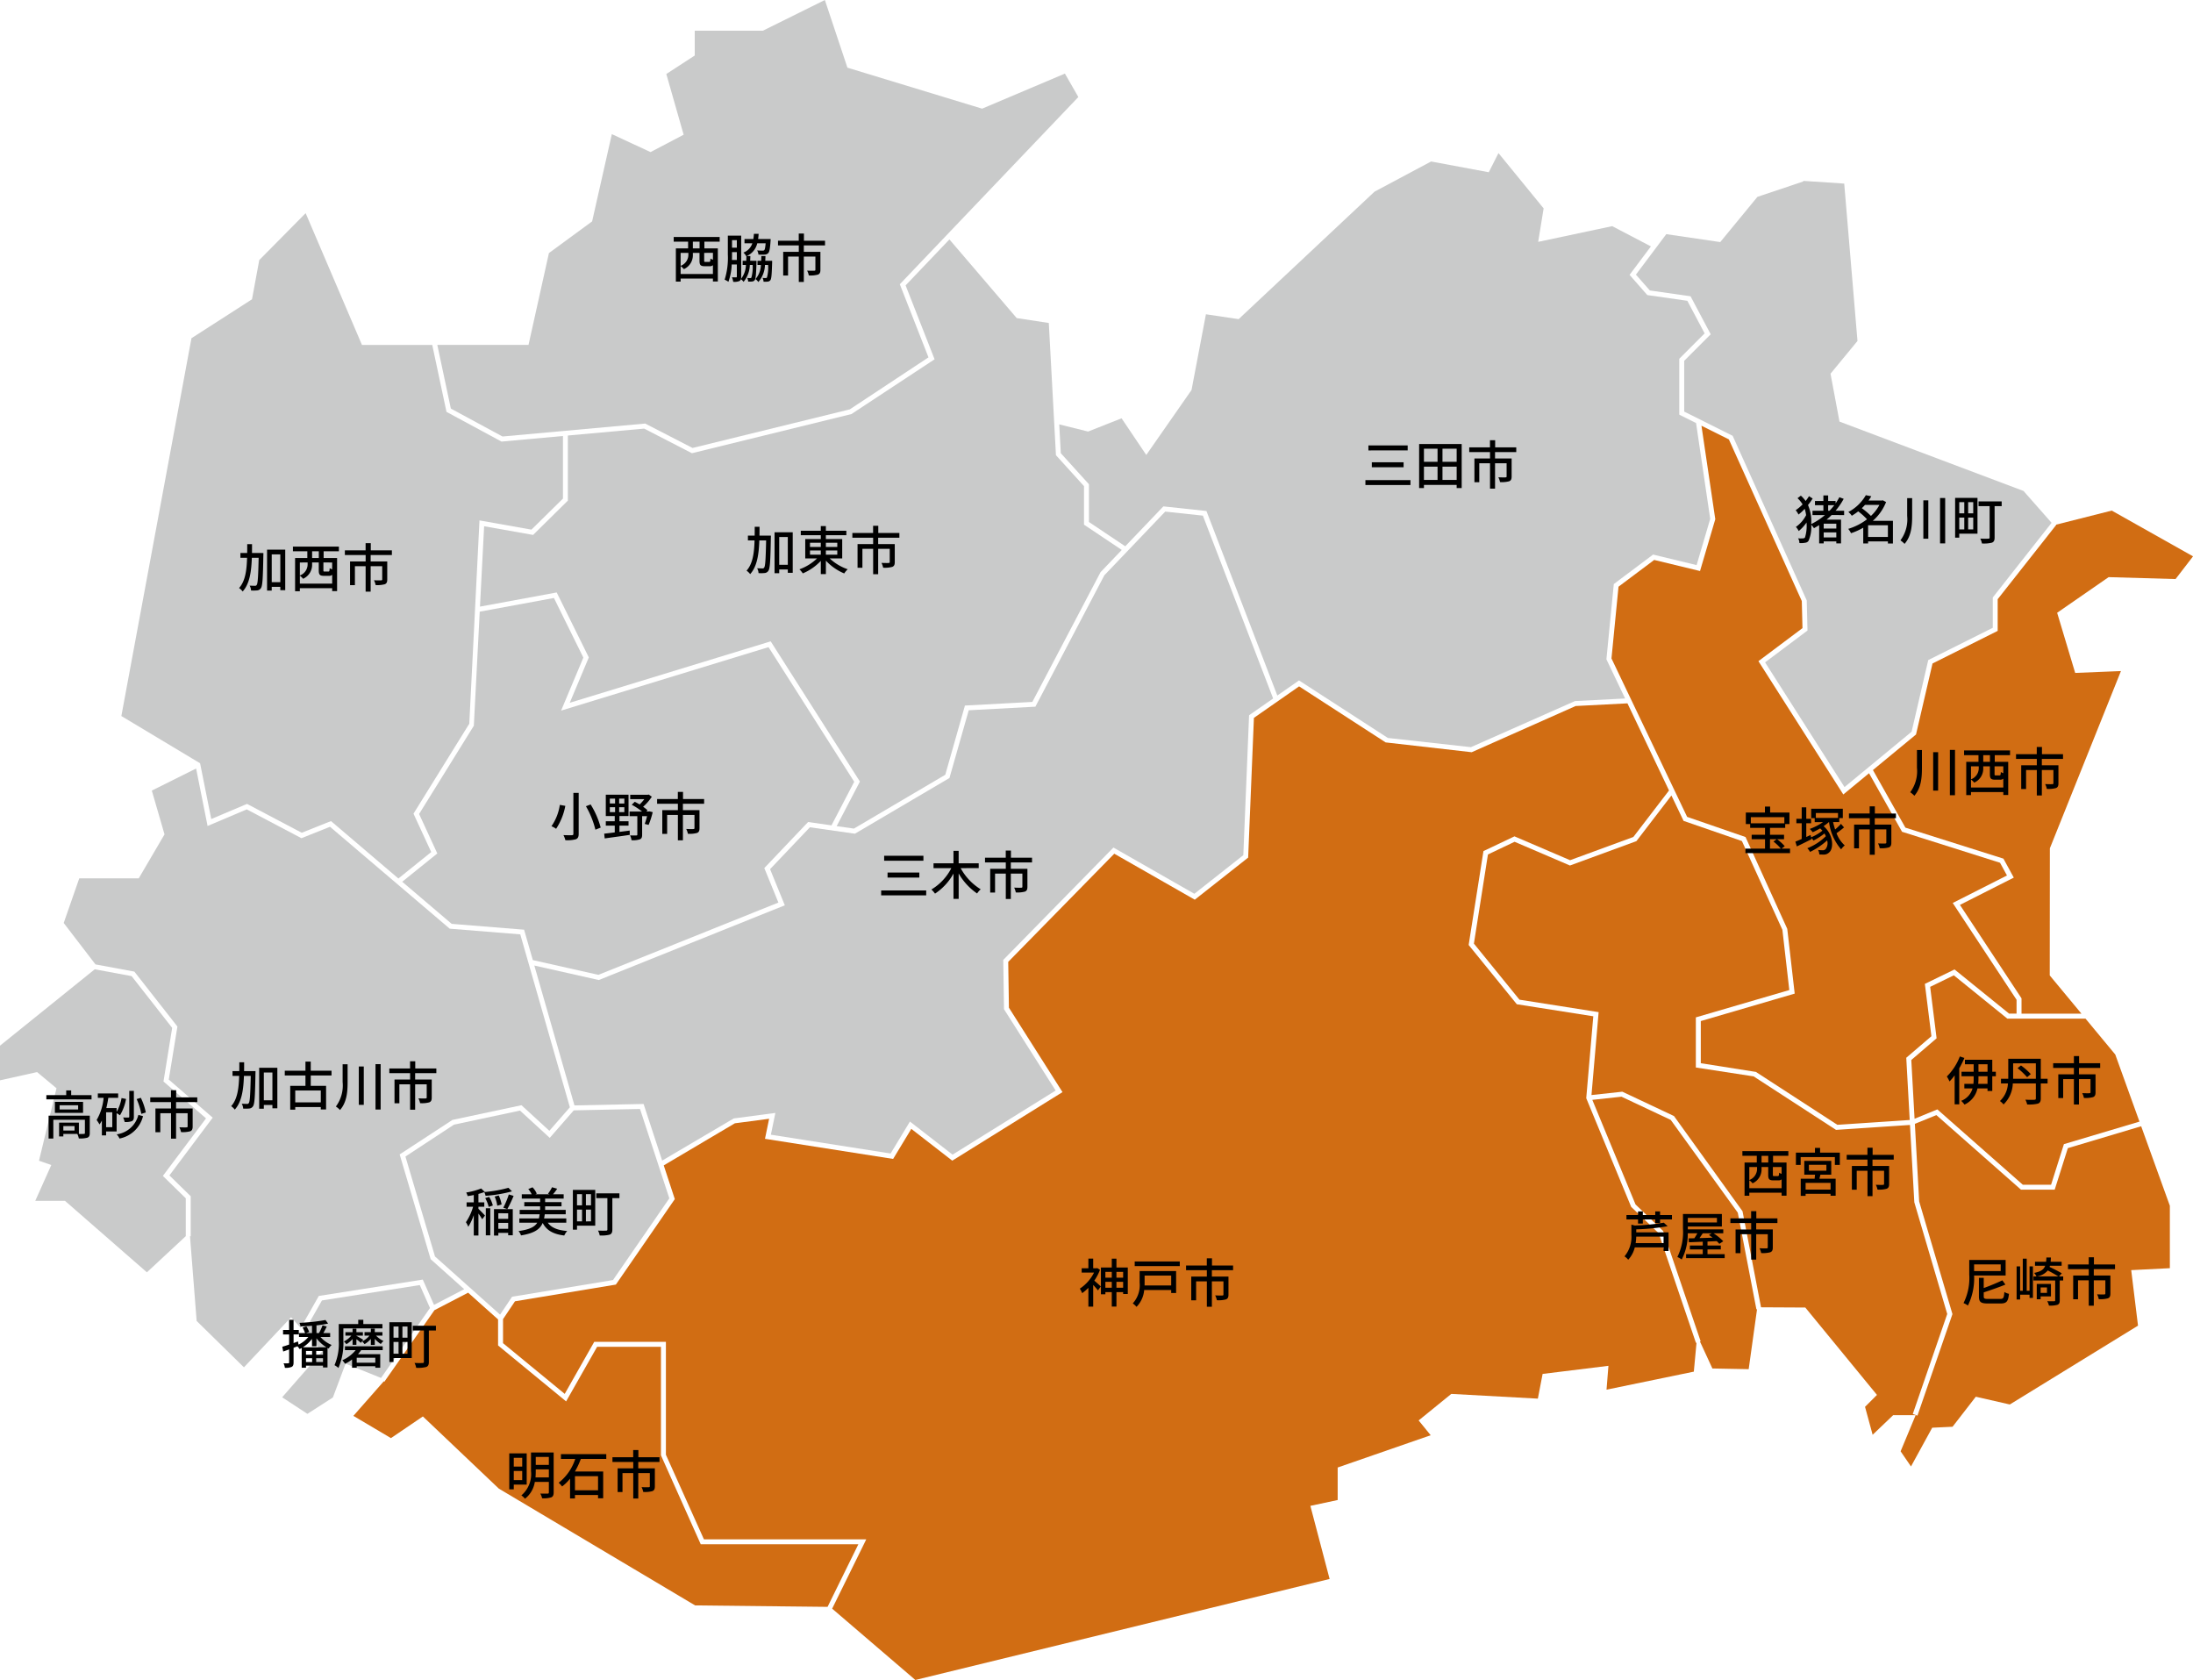 <svg xmlns="http://www.w3.org/2000/svg" xmlns:xlink="http://www.w3.org/1999/xlink" width="380.698" height="291.61" viewBox="0 0 380.698 291.61">
  <defs>
    <clipPath id="clip-path">
      <rect id="長方形_986" data-name="長方形 986" width="380.697" height="291.61" fill="none"/>
    </clipPath>
  </defs>
  <g id="グループ_1663" data-name="グループ 1663" transform="translate(-419.303 -10356.584)">
    <path id="パス_7104" data-name="パス 7104" d="M64.621,128.664l9.687-15.616,1.771-35.29,9.019,1.6,5.47-5.388V63.106L79.9,64.076,70.35,58.918,67.878,47.3h-12.2L45.9,24.427,37.848,32.57l-1.26,6.807L26.079,46.133,13.907,111.715l13.668,8.2.038.186,1.9,9.492,6.209-2.627,9.5,5.008,5.078-2.024L62,139.916l5.7-4.59Z" transform="translate(426.462 10369.158)" fill="#c9caca"/>
    <path id="パス_7105" data-name="パス 7105" d="M64.226,78.729l-8.5-1.506-.721,13.95,13.319-2.458L73.9,99.99l-3.308,7.874L105.472,97.2l.176.276,15.313,24.064-4.035,7.736,2.993.427,15.861-9.343,3.413-12.015,11.7-.629,11.841-22.525,3.685-3.857-6.556-4.385V70.26l-4.87-5.37-.009-.151-1.232-22.8-5.567-.847-.106-.121L136.5,27.437l-7.607,7.975,5.031,12.83-14.436,9.508L91.8,64.546l-8.29-4.272-13.247,1.2v11.3Z" transform="translate(447.62 10370.708)" fill="#c9caca"/>
    <path id="パス_7106" data-name="パス 7106" d="M83.427,171.279l12.424-7.318,7.229-.954-.782,3.778,20.787,3.263,3.354-5.546,7.4,5.743,17.892-11.124L142.768,145l-.129-8.555.126-.127,19-19.378,14.048,8.025,8.5-6.7,1-24.288,4.178-2.911-12.2-31.739-6.535-.7L160.188,69.683,148.217,92.49l-11.571.623L133.3,104.868l-16.416,9.67-7.813-1.115-6.912,7.269,2.561,6.274-.4.159-31.9,12.812-11.184-2.515L68.2,161.7l12-.251Z" transform="translate(450.826 10386.761)" fill="#c9caca"/>
    <path id="パス_7107" data-name="パス 7107" d="M200.051,74.006l-7.956-1.925L185.9,76.726,184.68,89.179l13.133,27.5,10.137,3.5,7.244,15.935,1.292,11.244-16.3,4.765v7.316l9.563,1.51,14.142,9.18,12.562-.836-.6-10.8,4.366-3.741-1.138-9.084,5.152-2.505,9.478,7.671H255v-2.407L243.92,131.626l9.417-4.772-1.206-2.21-17.012-5.38-5.727-10.158-4.467,3.685-14.736-23.14,7.647-5.735-.118-4.7-12.66-28.057L200.3,48.785l2.4,16.231Z" transform="translate(514.371 10381.697)" fill="#d16d13"/>
    <path id="パス_7108" data-name="パス 7108" d="M111.4,121.392l-2.445-5.986,7.6-7.995,4.06.58,3.946-7.566L109.687,77.056,73.678,88.072l3.863-9.2L72.434,68.525,59.553,70.9,58.529,90.7l-9.5,15.319,3.161,6.85-6.092,4.909,8.586,7.309,12.571,1.015.082.286,1.433,4.991,11.38,2.56Z" transform="translate(443.03 10391.858)" fill="#c9caca"/>
    <path id="パス_7109" data-name="パス 7109" d="M204.536,32.951l.945-5.809-7.84-9.6-1.683,3.326L185.948,19l-9.826,5.241L152.534,46.367l-5.676-.845-2.5,13.147L136.5,69.942l-4.285-6.364-5.814,2.3-5.008-1.244.27,5,4.888,5.39V81.58l6.3,4.213,6.618-6.926,7.477.8L159.25,111.7l3.766-2.624,15.42,9.985,14.421,1.6,18.062-8,8.711-.448-3.249-6.8,1.283-13.068,6.818-5.114,7.556,1.828,2.362-8.025L231.943,64.4l-2.914-1.457v-9.7l4.4-4.406-3-5.656-6.947-.992L220.4,38.678l3.705-4.94-6.718-3.513Z" transform="translate(481.791 10365.615)" fill="#c9caca"/>
    <path id="パス_7110" data-name="パス 7110" d="M65.159,159.641l17.335-2.866,9.782-14.186-5.088-15.51-11.5.238-4.169,4.778-5.165-4.737L54.889,129.8l-8.425,5.533,5.131,17.344,11.3,10.1,2.081-3.105Z" transform="translate(443.221 10422.001)" fill="#c9caca"/>
    <path id="パス_7111" data-name="パス 7111" d="M117.394,0l-10.758,5.33H94.805V9.637l-4.934,3.208,3.01,10.538L87.13,26.4l-6.716-3.119L76.992,38.43l-7.5,5.5-3.543,15.94H50.117l2.351,11.05,8.969,4.847L86.2,73.52l8.224,4.238,27.3-6.7,13.659-9.027-4.978-12.691,30.994-32.5-2.331-4.066-14.377,6.086-.148-.044-23.232-7.071Z" transform="translate(445.102 10356.584)" fill="#c9caca"/>
    <path id="パス_7115" data-name="パス 7115" d="M208.574,23.5l-6.456,7.85-9.369-1.377L187.481,37l2.418,2.748,7.065,1.01,3.5,6.6-4.6,4.6v8.816l8.407,4.2.064.139,12.8,28.44.132,5.224-7.365,5.526,13.789,21.648,11.647-9.605,2.89-12.442,11.2-5.6V93.04l10.21-12.959-4.868-5.527L222.819,62.51l-1.557-8.31,4.682-5.685L223.64,21.2l-7.125-.474.033.1Z" transform="translate(515.813 10367.254)" fill="#c9caca"/>
    <path id="パス_7116" data-name="パス 7116" d="M207.737,145.8l-11.639-16.1-8.548-4.031-5.065.551,7.5,18.153,4.8,4.612,6.506,19.142-.12.041,2.159,4.678,6.3.12,1.45-10.4-.109.021Z" transform="translate(513.24 10421.279)" fill="#d16d13"/>
    <path id="パス_7117" data-name="パス 7117" d="M246.43,60.955l.041.032L236.3,73.891v5.5l-.236.118L224.99,85.046l-2.867,12.33-.112.092-7.368,6.077,5.636,10,17.017,5.379,1.8,3.293-9.349,4.737,10.691,16.22v2.664h10.406l-5.506-6.639.021-22.072,12.338-30.763-7.942.324-.068-.223-3.066-10.219,8.936-6.185,11.621.332,3.033-3.94L256.1,58.509Z" transform="translate(529.795 10386.702)" fill="#d16d13"/>
    <path id="パス_7118" data-name="パス 7118" d="M69.633,176.779l1.95,4.387,5.241-2.72L71,173.239l-.033-.117L65.62,155.051l9.169-5.991,11.977-2.549,4.843,4.441,3.56-4.081-8.611-30.015L74.3,115.868l-.1-.091L53.529,98.18l-4.964,1.98-9.489-5-6.8,2.88-1.993-9.975L22.595,91.9,24.8,99.5l-4.472,7.628H10l-2.7,7.751,5.514,7.189,6.751,1.253,7.474,9.532-1.5,9.208,7.628,6.61-7.519,10.026,3.7,3.617v6.936h-.126l1.156,14.71,8.207,8.048,8.186-8.689,1.668,1.836,3.146-5.538Z" transform="translate(423.063 10401.916)" fill="#c9caca"/>
    <path id="パス_7119" data-name="パス 7119" d="M0,124.33v6.015l6.439-1.43,3.369,2.808L6.77,144.3l2.134.748-2.781,6.214h5.153l.086.074L25.5,163.672l6.75-6.277v-6.567l-3.978-3.891,7.492-9.988-7.385-6.4,1.509-9.31-7.041-8.981-6.4-1.186Z" transform="translate(419.303 10413.761)" fill="#c9caca"/>
    <path id="パス_7120" data-name="パス 7120" d="M235.593,119.185l-9.17-7.421-4.108,2,1.118,8.931-4.393,3.767.567,10.2,3.957-1.625,14.84,13.082h4.9l2.228-7.05,13.116-3.913-4.2-11.646-5.161-6.224H235.711Z" transform="translate(532.059 10414.117)" fill="#d16d13"/>
    <path id="パス_7121" data-name="パス 7121" d="M56.228,147.257l-16.985,2.671-3.08,5.42,3.126,3.44-6.953,7.949,4.384,2.875,4.423-2.843,2.2-5.867L49.5,163.38,58,151.239Z" transform="translate(435.949 10432.388)" fill="#c9caca"/>
    <path id="パス_7122" data-name="パス 7122" d="M100.8,191.8l-6.907-15.442V157.52H82.812L77.428,167l-11.811-9.71v-4.516l-5.2-4.644-5.842,3.034-8.7,12.423-.1-.073L40.5,169.512l6.521,3.861,5.541-3.761,13.192,12.532,34.072,20.269,22.99.25,5.346-10.864Z" transform="translate(440.15 10432.839)" fill="#d16d13"/>
    <path id="パス_7123" data-name="パス 7123" d="M188,84.12l-1,24.255-9.266,7.307L163.759,107.7,145.35,126.474l.121,7.956,9.3,14.651-19.135,11.9-7.112-5.517-3.154,5.215-22.247-3.492.718-3.479-5.944.785L85.548,161.8l1.921,5.853L77.237,182.491l-17.514,2.9-2.074,3.1v4.17l10.709,8.8,5.124-9.031H85.924v19.6l6.6,14.677h28.184l-5.924,12.035,14.443,12.379L201.14,233.59,197.8,220.9l4.74-1.015v-5.644l16.146-5.6-2.089-2.571,5.662-4.6.115,0,14.917.818.826-4.291,11.426-1.407-.33,4.14,15.154-3.128.467-5.025-.1.032-6.471-19.041L253.491,169l-7.8-18.862,1.225-14.219-13.278-2.09-8.359-10.285,2.569-16.3,5.384-2.558,9.655,4.138,10.982-4.029,6.192-8.074L252.844,81.6l-8.989.462-18.05,8.022-.117-.015-14.822-1.69-15.022-9.726Z" transform="translate(448.979 10397.072)" fill="#d16d13"/>
    <path id="パス_7124" data-name="パス 7124" d="M269.738,159.577h-5.856L249.2,146.635l-3.737,1.515.748,13.475,5.776,19.553-.045.13L245.912,198.8l-.812-.282,5.982-17.364-5.715-19.386-.751-13.424-12.839.854-.12-.077-14.184-9.208-10.031-1.542v-8.7l16.225-4.743-1.2-10.456-7.027-15.408-10.129-3.5-.077-.162L203.2,91.157l-6.077,7.925-11.536,4.229-9.611-4.119-4.625,2.2-2.439,15.475,7.909,9.732,13.744,2.163-1.241,14.392,5.356-.582.109.051,8.857,4.175,11.9,16.525,3.21,16.672,7.687.041.089.109,12.35,15.057-2.071,2.071,1.322,4.849,3.558-3.4H245.6l-2.611,6.271,1.8,2.631,3.684-6.727,3.532-.167,4.037-5.212,5.9,1.348L284.2,183.18l-1.182-9.637,6.709-.336V162.37l-4.979-13.8-12.729,3.8Z" transform="translate(506.255 10403.509)" fill="#d16d13"/>
    <g id="グループ_1658" data-name="グループ 1658" transform="translate(419.303 10356.584)" clip-path="url(#clip-path)">
      <path id="パス_7125" data-name="パス 7125" d="M82.533,27.971v1.162h2.337v5.753h-.854v-.509H78.409V34.9h-.826V29.133h2.125V27.971h-2.5v-.818h7.98v.818Zm1.483,5.615V32.05a.752.752,0,0,1-.573.182h-.838c-.754,0-.918-.218-.918-.972V29.914H80.535v.291a2.649,2.649,0,0,1-1.563,2.536,2.593,2.593,0,0,0-.563-.527v1.372Zm-5.608-3.672v2.254a2.063,2.063,0,0,0,1.345-1.99v-.264ZM81.7,27.971H80.534v1.163H81.7Zm2.319,1.943H82.5V31.26c0,.209.027.227.236.227h.609c.182,0,.218-.073.245-.591a1.558,1.558,0,0,0,.427.209Z" transform="translate(39.745 13.978)"/>
      <path id="パス_7126" data-name="パス 7126" d="M88.583,31.472s-.009.209-.009.3c-.064,2.056-.127,2.8-.309,3.055a.6.6,0,0,1-.464.245,3.176,3.176,0,0,1-.673.009,1.719,1.719,0,0,0-.154-.627,4.387,4.387,0,0,0,.518.026.21.21,0,0,0,.2-.1,6.791,6.791,0,0,0,.217-2.183H87.42a4.831,4.831,0,0,1-1.091,2.936,1.954,1.954,0,0,0-.465-.47.544.544,0,0,1-.245.323,2.259,2.259,0,0,1-1.082.138,4.108,4.108,0,0,0-.218-.789c.318.017.609.017.709.017s.136-.036.136-.153V32.117h-.891a9.942,9.942,0,0,1-.573,3.008,3.026,3.026,0,0,0-.654-.367,12.7,12.7,0,0,0,.554-4.4V27.11h2.318v7.1a1.537,1.537,0,0,1-.045.43,4.079,4.079,0,0,0,.865-2.44h-.565v-.727H86.8c.009-.254.018-.527.027-.791l-.027.009a2.1,2.1,0,0,0-.5-.636,2.573,2.573,0,0,0,1.554-1.616H86.492V27.7h1.536c.045-.292.082-.591.1-.909h.818c-.018.318-.045.617-.091.909h2.181s-.009.208-.018.318c-.091,1.327-.191,1.89-.4,2.118a.881.881,0,0,1-.609.264,10.849,10.849,0,0,1-1.1,0,1.723,1.723,0,0,0-.218-.729c.4.038.782.038.936.038a.4.4,0,0,0,.291-.073c.109-.109.182-.445.245-1.2H88.709a3.222,3.222,0,0,1-1.825,2.218h.627c-.009.28-.018.553-.036.816Zm-3.419-.136V29.973h-.836v.382c0,.3,0,.636-.018.982ZM84.328,29.2h.836V27.891h-.836Zm6.962,2.581c-.064,2.056-.118,2.81-.3,3.055a.647.647,0,0,1-.473.254,4.5,4.5,0,0,1-.716.017,1.656,1.656,0,0,0-.173-.662,5.076,5.076,0,0,0,.553.026.214.214,0,0,0,.209-.1,6.46,6.46,0,0,0,.2-2.172h-.545a4.71,4.71,0,0,1-1.153,2.963,2.054,2.054,0,0,0-.491-.517,3.832,3.832,0,0,0,.936-2.446h-.591v-.727h.645c.009-.264.018-.538.027-.818h.716c-.009.28-.017.554-.036.818H91.29Z" transform="translate(42.75 13.792)"/>
      <path id="パス_7127" data-name="パス 7127" d="M93.643,28.825v1.109h2.88v3.128c0,.445-.1.691-.426.827a4.841,4.841,0,0,1-1.59.145,3.046,3.046,0,0,0-.291-.836c.545.026,1.08.026,1.235.017s.2-.044.2-.173V30.761H93.643v4.41H92.77v-4.41H90.906v3.29h-.844V29.934H92.77V28.825H89.162v-.818h3.6V26.762h.9v1.245h3.663v.818Z" transform="translate(45.898 13.776)"/>
      <path id="パス_7128" data-name="パス 7128" d="M30.718,123.263s0,.3-.009.409c-.073,3.928-.136,5.271-.418,5.68a.838.838,0,0,1-.645.4,6.806,6.806,0,0,1-1.071.017,1.861,1.861,0,0,0-.247-.844c.4.017.763.026.918.026a.292.292,0,0,0,.309-.153c.191-.245.264-1.438.336-4.709H28.709c-.08,2.427-.389,4.528-1.589,5.855a2.847,2.847,0,0,0-.627-.6c1.072-1.182,1.325-3.054,1.389-5.253H26.728v-.827H27.9c.009-.5.009-1.009.009-1.534h.836c0,.518,0,1.035-.009,1.534Zm3.791-.582v7.035h-.856v-.582H32.163v.654h-.809v-7.107Zm-.856.818H32.163v4.826h1.491Z" transform="translate(13.638 62.663)"/>
      <path id="パス_7129" data-name="パス 7129" d="M37.145,124.058v1.8h2.661v4.1h-.918v-.418H34.454v.453h-.873v-4.134h2.645v-1.8h-3.59v-.827h3.59V121.65h.919v1.581h3.607v.827Zm1.744,2.608H34.454v2.062h4.435Z" transform="translate(16.8 62.622)"/>
      <path id="パス_7130" data-name="パス 7130" d="M40.528,121.961v3.083c0,1.734-.136,3.508-1.318,4.861a3.917,3.917,0,0,0-.718-.609,6.117,6.117,0,0,0,1.172-4.252v-3.083Zm2.808,7.045h-.863v-6.663h.863Zm2.927.809h-.891v-7.871h.891Z" transform="translate(19.815 62.773)"/>
      <path id="パス_7131" data-name="パス 7131" d="M49.1,123.677v1.109h2.88v3.128c0,.445-.1.691-.426.827a4.841,4.841,0,0,1-1.591.145,3.1,3.1,0,0,0-.291-.836c.545.026,1.08.026,1.235.017s.2-.044.2-.173v-2.281H49.1v4.41h-.873v-4.41H46.362v3.29h-.844v-4.117h2.708v-1.109H44.618v-.818h3.6v-1.245h.9v1.245H52.78v.818Z" transform="translate(22.968 62.603)"/>
      <path id="パス_7132" data-name="パス 7132" d="M226.16,121.322a15.143,15.143,0,0,1-.892,1.8v6.255h-.8v-5.037a8.758,8.758,0,0,1-.891,1.063,6.187,6.187,0,0,0-.464-.863,9.772,9.772,0,0,0,2.254-3.479Zm5.461,3.18H231v2.555h-.827v-.445h-1.743a4.015,4.015,0,0,1-2.254,2.807,3.906,3.906,0,0,0-.573-.653,3.249,3.249,0,0,0,1.971-2.154H226.15v-.792h1.574a8.1,8.1,0,0,0,.044-.927V124.5H225.66v-.78h2.107v-1.3H226.25v-.78H231v2.081h.618Zm-1.445,0H228.6v.391a8.364,8.364,0,0,1-.044.927h1.616Zm-1.572-.78h1.572v-1.3H228.6Z" transform="translate(114.853 62.317)"/>
      <path id="パス_7133" data-name="パス 7133" d="M237.47,125.608h-1.182V128.2c0,.529-.136.774-.492.91a6.267,6.267,0,0,1-1.872.145,3.38,3.38,0,0,0-.309-.827c.663.036,1.354.026,1.554.018s.264-.064.264-.247v-2.589h-4a5.334,5.334,0,0,1-1.609,3.645,3.135,3.135,0,0,0-.627-.591,4.5,4.5,0,0,0,1.391-3.054H229.38V124.8h1.263v-3.472h5.646V124.8h1.182Zm-2.037-.809v-2.68h-3.944v2.3c0,.127,0,.255-.009.382Zm-2.581-2.316a11.739,11.739,0,0,1,1.7,1.5l-.636.547a12.494,12.494,0,0,0-1.654-1.572Z" transform="translate(117.985 62.456)"/>
      <path id="パス_7134" data-name="パス 7134" d="M239.776,123.078v1.109h2.88v3.128c0,.445-.1.691-.426.827a4.842,4.842,0,0,1-1.591.145,3.046,3.046,0,0,0-.291-.836c.545.026,1.082.026,1.235.017s.2-.044.2-.173v-2.281h-2.007v4.41H238.9v-4.41h-1.865v3.29h-.844v-4.117H238.9v-1.109H235.3v-.818h3.6v-1.245h.9v1.245h3.661v.818Z" transform="translate(121.123 62.295)"/>
      <path id="パス_7135" data-name="パス 7135" d="M108.8,104.935h-7.816v-.854H108.8Zm-.482-6.008h-6.816v-.863h6.816Zm-.709,2.917h-5.518v-.863h5.518Z" transform="translate(51.985 50.481)"/>
      <path id="パス_7136" data-name="パス 7136" d="M111.821,100.5a9.753,9.753,0,0,0,3.481,3.672,3.442,3.442,0,0,0-.627.727,10.578,10.578,0,0,1-3.2-3.472v4.406h-.9v-4.388a9.863,9.863,0,0,1-3.207,3.481,4.247,4.247,0,0,0-.629-.718A9.119,9.119,0,0,0,110.2,100.5h-3.09v-.836h3.463V97.5h.9v2.162h3.481v.836Z" transform="translate(54.947 50.191)"/>
      <path id="パス_7137" data-name="パス 7137" d="M117.366,99.527v1.109h2.88v3.128c0,.445-.1.691-.426.827a4.85,4.85,0,0,1-1.59.144,3.037,3.037,0,0,0-.291-.835c.545.026,1.08.026,1.235.017s.2-.044.2-.173v-2.281h-2.007v4.408h-.873v-4.408h-1.865v3.29h-.844v-4.117h2.708V99.527h-3.608v-.818h3.6V97.464h.9v1.245h3.663v.818Z" transform="translate(58.11 50.172)"/>
      <path id="パス_7138" data-name="パス 7138" d="M205.007,132.726v1.162h2.337v5.753h-.853v-.509h-5.608v.527h-.827v-5.771h2.125v-1.162h-2.5v-.818h7.978v.818Zm1.484,5.615v-1.536a.758.758,0,0,1-.574.182h-.836c-.754,0-.918-.218-.918-.972v-1.345h-1.154v.291a2.648,2.648,0,0,1-1.562,2.536,2.665,2.665,0,0,0-.564-.527v1.372Zm-5.608-3.672v2.254a2.063,2.063,0,0,0,1.345-1.99v-.264Zm3.289-1.943h-1.163v1.163h1.163Zm2.319,1.943h-1.519v1.345c0,.209.029.227.236.227h.61c.182,0,.217-.073.245-.591a1.536,1.536,0,0,0,.427.209Z" transform="translate(102.792 67.902)"/>
      <path id="パス_7139" data-name="パス 7139" d="M213.441,132.359v2.134h-.863v-1.362h-5.935v1.362h-.827v-2.134h3.308v-.818h.891v.818Zm-3.37,3.826c-.064.236-.118.482-.173.7h2.816v2.954h-.882v-.327H207.5v.353h-.845v-2.98h2.41c.026-.229.055-.473.073-.7H207.27v-2.39h4.681v2.39Zm1.762,1.427H207.5v1.163h4.335Zm-3.761-2.118h3.036v-1.018h-3.036Z" transform="translate(105.948 67.714)"/>
      <path id="パス_7140" data-name="パス 7140" d="M216.117,133.58v1.109H219v3.128c0,.445-.1.691-.426.827a4.842,4.842,0,0,1-1.591.145,3.047,3.047,0,0,0-.291-.836c.545.026,1.082.026,1.235.017s.2-.044.2-.173v-2.281h-2.007v4.409h-.872v-4.409H213.38v3.29h-.844v-4.117h2.708V133.58h-3.608v-.818h3.6v-1.245h.9v1.245H219.8v.818Z" transform="translate(108.944 67.701)"/>
      <path id="パス_7141" data-name="パス 7141" d="M59.145,172.019v.818h-.782v-6.242H61.39v5.424Zm0-3.125h1.465v-1.527H59.145Zm1.465.754H59.145v1.591h1.465Zm5.461,3.726c0,.471-.118.726-.427.862a4.5,4.5,0,0,1-1.581.156,3.115,3.115,0,0,0-.309-.818c.547.017,1.1.009,1.263.009s.218-.064.218-.218v-1.819H62.8a4.609,4.609,0,0,1-1.709,2.927,2.938,2.938,0,0,0-.627-.58,4.849,4.849,0,0,0,1.672-4.228V166.44H66.07Zm-.836-2.6v-1.4H62.962v.3c0,.345-.009.718-.045,1.1ZM62.962,168.6h2.272v-1.381H62.962Z" transform="translate(30.044 85.679)"/>
      <path id="パス_7142" data-name="パス 7142" d="M67.871,167.462a13.323,13.323,0,0,1-1.026,2.189h4.906V174.3h-.891v-.573H66.854v.6H66v-3.435a7.483,7.483,0,0,1-1.381,1.353,4.406,4.406,0,0,0-.591-.645,8.621,8.621,0,0,0,2.874-4.134H64.418v-.836h7.871v.836Zm-1.018,5.444H70.86v-2.445H66.854Z" transform="translate(32.959 85.774)"/>
      <path id="パス_7143" data-name="パス 7143" d="M74.67,168.227v1.109h2.88v3.128c0,.445-.1.691-.426.827a4.841,4.841,0,0,1-1.591.145,3.1,3.1,0,0,0-.291-.836c.545.026,1.08.026,1.235.017s.2-.044.2-.173v-2.281H74.67v4.41H73.8v-4.41H71.932v3.29h-.844v-4.117H73.8v-1.109H70.189v-.818h3.6v-1.245h.9v1.245h3.663v.818Z" transform="translate(36.131 85.536)"/>
      <path id="パス_7144" data-name="パス 7144" d="M127.254,146.177a8.893,8.893,0,0,1-.989,1.881c.317.254.963.836,1.136,1l-.5.691c-.182-.236-.527-.636-.826-.954v3.763h-.836V149.3a7.534,7.534,0,0,1-1.082.927,3.766,3.766,0,0,0-.409-.782,7.18,7.18,0,0,0,2.472-2.79h-2.145V145.9h1.163v-1.672h.836V145.9h.564l.144-.027Zm4.826-.409v4.606h-.807v-.326h-1.163v2.508h-.81v-2.508H128.19v.373h-.773v-4.653H129.3v-1.534h.81v1.534Zm-3.89,1.772H129.3v-1.009H128.19Zm1.109.718H128.19v1.027H129.3Zm.81-.718h1.163v-1.009h-1.163Zm1.163.718h-1.163v1.027h1.163Z" transform="translate(63.701 74.242)"/>
      <path id="パス_7145" data-name="パス 7145" d="M137.343,150.024h-.854v-.518H131.8a4.774,4.774,0,0,1-1.327,2.927,3.8,3.8,0,0,0-.654-.6,4.7,4.7,0,0,0,1.191-3.592v-2.018h6.333Zm.636-4.662h-7.824v-.809h7.824Zm-6.106,1.645v1.254c0,.145,0,.3-.009.454h4.625v-1.709Z" transform="translate(66.827 74.412)"/>
      <path id="パス_7146" data-name="パス 7146" d="M140.408,146.256v1.109h2.88v3.128c0,.445-.1.691-.426.827a4.841,4.841,0,0,1-1.591.145,3.1,3.1,0,0,0-.291-.836c.545.026,1.08.026,1.235.017s.2-.044.2-.173v-2.281h-2.007v4.41h-.872v-4.41h-1.865v3.29h-.844v-4.117h2.708v-1.109h-3.608v-.818h3.6v-1.245h.9v1.245h3.663v.818Z" transform="translate(69.971 74.226)"/>
      <path id="パス_7147" data-name="パス 7147" d="M226.861,147.082a10.734,10.734,0,0,1-1.072,5.209,3.783,3.783,0,0,0-.763-.427,9.707,9.707,0,0,0,.991-4.973v-2.508h6.317v2.7Zm0-.771h4.617v-1.156h-4.617Zm4.535,4.834c.554,0,.645-.191.718-1.209a2.306,2.306,0,0,0,.8.318c-.136,1.327-.409,1.681-1.474,1.681h-2.189c-1.227,0-1.553-.254-1.553-1.236v-3.217h.835v1.772c1.172-.417,2.4-.945,3.236-1.336l.527.736c-1.082.445-2.49.936-3.763,1.354v.691c0,.373.118.445.754.445Z" transform="translate(115.837 74.324)"/>
      <path id="パス_7148" data-name="パス 7148" d="M233.355,145.646h.589v5.471h-.589v-.562h-1.636v.835h-.61v-5.744h.61v4.226h.462V144.3h.682v5.571h.492Zm5.842,2.445h-.6v3.445c0,.426-.092.645-.4.773a4.565,4.565,0,0,1-1.474.136,2.962,2.962,0,0,0-.291-.763c.536.017,1.029.017,1.183.009s.191-.038.191-.174v-3.425h-3.772v-.709h.518a2.079,2.079,0,0,0-.4-.609c1.163-.227,1.68-.591,1.918-1.245H234.3v-.691h1.925q.041-.327.055-.736h.783c-.009.264-.029.509-.045.736h1.909v.691h-2.036c-.018.073-.038.136-.055.209.718.336,1.618.8,2.118,1.109l-.48.536h.726Zm-.845-.709c-.436-.282-1.182-.7-1.828-1.036a3.044,3.044,0,0,1-1.925,1.036Zm-3.072,3.463v.5h-.673v-2.655h2.463v2.156Zm0-.609h1.1v-.945h-1.1Z" transform="translate(118.968 74.179)"/>
      <path id="パス_7149" data-name="パス 7149" d="M241.477,146.134v1.109h2.88v3.128c0,.445-.1.691-.427.827a4.84,4.84,0,0,1-1.591.144,3.033,3.033,0,0,0-.289-.835c.544.026,1.08.026,1.235.017s.2-.044.2-.173V148.07h-2.007v4.408H240.6V148.07H238.74v3.29H237.9v-4.117H240.6v-1.109H237v-.818h3.6v-1.245h.9v1.245h3.663v.818Z" transform="translate(121.999 74.164)"/>
      <path id="パス_7150" data-name="パス 7150" d="M31.622,63.892s0,.3-.008.409c-.073,3.928-.136,5.271-.418,5.68a.838.838,0,0,1-.645.4,6.822,6.822,0,0,1-1.072.017,1.878,1.878,0,0,0-.245-.844c.4.017.763.026.918.026a.294.294,0,0,0,.309-.153c.191-.245.264-1.438.335-4.709h-1.18c-.082,2.427-.391,4.528-1.591,5.853a2.809,2.809,0,0,0-.627-.6c1.072-1.182,1.327-3.054,1.391-5.253H27.633v-.827h1.172c.009-.5.009-1.009.009-1.534h.836c0,.518,0,1.035-.009,1.534Zm3.791-.582v7.035h-.854v-.582H33.067v.654h-.809V63.311Zm-.854.818H33.068v4.826h1.491Z" transform="translate(14.103 32.1)"/>
      <path id="パス_7151" data-name="パス 7151" d="M38.9,63.451v1.162h2.337v5.753h-.854v-.509H34.771v.527h-.826V64.613H36.07V63.451h-2.5v-.818h7.98v.818Zm1.483,5.615V67.53a.752.752,0,0,1-.573.182h-.838c-.754,0-.918-.218-.918-.972V65.394H36.9v.291a2.648,2.648,0,0,1-1.563,2.536,2.589,2.589,0,0,0-.563-.526v1.371Zm-5.608-3.672v2.254a2.061,2.061,0,0,0,1.345-1.99v-.264Zm3.289-1.943H36.9v1.163h1.163Zm2.319,1.943H38.861V66.74c0,.209.027.227.236.227h.609c.182,0,.218-.073.245-.591a1.557,1.557,0,0,0,.427.209Z" transform="translate(17.281 32.242)"/>
      <path id="パス_7152" data-name="パス 7152" d="M44,64.306v1.109h2.88v3.128c0,.445-.1.691-.426.827a4.841,4.841,0,0,1-1.591.145,3.046,3.046,0,0,0-.291-.836c.545.026,1.08.026,1.235.017s.2-.044.2-.173V66.242H44v4.409h-.873V66.242H41.267v3.29h-.844V65.415h2.708V64.306H39.523v-.818h3.6V62.243h.9v1.245h3.663v.818Z" transform="translate(20.345 32.041)"/>
      <path id="パス_7153" data-name="パス 7153" d="M38.975,154.216a5.528,5.528,0,0,0,1.945,1.391,3.156,3.156,0,0,0-.527.618,1.928,1.928,0,0,1-.191-.1v3.382H39.42v-.318H36.467v.373h-.745v-3.437a3.5,3.5,0,0,1-.364.191,4.07,4.07,0,0,0-.373-.482l-.674.254v2.545c0,.418-.082.645-.326.773a2.556,2.556,0,0,1-1.182.164,2.685,2.685,0,0,0-.227-.782c.364.009.7.009.8,0,.118,0,.164-.027.164-.155V156.37c-.364.136-.709.264-1.027.371l-.165-.826c.329-.091.747-.227,1.192-.383v-1.754H32.486V153H33.54v-1.756h.771V153h.91l0,.773h-.907v1.5l.762-.282.1.554a5.061,5.061,0,0,0,1.7-1.327H35.253v-.682h1.062c-.1-.264-.282-.662-.427-.963l.662-.2a7.623,7.623,0,0,1,.48.971l-.551.191h1.033v-1.263c-.68.055-1.369.091-2,.109a2.161,2.161,0,0,0-.18-.618,32.034,32.034,0,0,0,4.52-.491l.453.618a18.662,18.662,0,0,1-2.018.309v1.336h.438a9.712,9.712,0,0,0,.62-1.336l.726.209c-.18.382-.4.791-.589,1.127h1.18v.682Zm1.036,1.79a6.494,6.494,0,0,1-1.728-1.563v1.391h-.771v-1.3a5.676,5.676,0,0,1-1.591,1.472Zm-2.481.636H36.467v.654H37.53Zm-1.063,1.927H37.53V157.9H36.467Zm2.954-1.927H38.239v.654H39.42Zm0,1.263H38.239v.663H39.42Z" transform="translate(16.652 77.855)"/>
      <path id="パス_7154" data-name="パス 7154" d="M39.874,154.8a10.926,10.926,0,0,1-.856,4.8,3.8,3.8,0,0,0-.682-.483,9.527,9.527,0,0,0,.736-4.316v-2.819h3.381v-.745h.882v.745h3.317v.754H39.874Zm.271,1.035H46.7v.674H42.963a6.6,6.6,0,0,1-.554.7h3.863v2.352h-.854V159.3H42.191v.264h-.809v-1.434a6.849,6.849,0,0,1-1.216.744,4.31,4.31,0,0,0-.474-.607,6.39,6.39,0,0,0,2.327-1.763H40.146Zm1.325-.254v-1a4.445,4.445,0,0,1-1.08.9,2.386,2.386,0,0,0-.426-.48,3.977,3.977,0,0,0,1.289-1.009H40.227v-.6h1.244v-.6h.665v.6h1.127v.6H42.136v.035c.245.118,1,.564,1.191.691l-.418.529a7.225,7.225,0,0,0-.773-.636v.971Zm3.946,2.246H42.191v.862h3.226Zm-.773-2.219V154.55a4.041,4.041,0,0,1-1.091.916,3.451,3.451,0,0,0-.427-.471,3.842,3.842,0,0,0,1.282-1.009h-.863v-.6h1.1v-.607h.682v.607h1.327v.6H45.535a4.813,4.813,0,0,0,1.309.945,2,2,0,0,0-.471.517,5.161,5.161,0,0,1-1.047-.9V155.6Z" transform="translate(19.735 77.849)"/>
      <path id="パス_7155" data-name="パス 7155" d="M48.506,157.727H45.342v.691h-.718v-6.9h3.882ZM45.342,154.2h.873v-1.943h-.873Zm0,2.783h.873v-2.046h-.873Zm2.428-4.726h-.882V154.2h.882Zm0,2.681h-.882v2.046h.882Zm4.935-1.99H51.478v5.444c0,.491-.109.744-.454.891a5.674,5.674,0,0,1-1.745.144,2.986,2.986,0,0,0-.291-.844c.6.026,1.218.018,1.4.009s.227-.056.227-.209v-5.435H48.688v-.827h4.017Z" transform="translate(22.971 77.998)"/>
      <path id="パス_7156" data-name="パス 7156" d="M212.027,60.177a10.6,10.6,0,0,1-.873.8h2.508V65.1h-.819v-.344h-2.189V65.1h-.791V61.93c-.3.183-.591.365-.9.527a5.678,5.678,0,0,0-.474-.6,5.919,5.919,0,0,1-.471,2.8.732.732,0,0,1-.52.318,3.922,3.922,0,0,1-1.062.064,1.626,1.626,0,0,0-.227-.818,4.868,4.868,0,0,0,.907,0,.37.37,0,0,0,.292-.156,6.708,6.708,0,0,0,.271-2.481v-.117a7.028,7.028,0,0,1-1.362,1.489,2.941,2.941,0,0,0-.491-.716A5.634,5.634,0,0,0,207.6,60.2a5.818,5.818,0,0,0-.247-1.1,8.041,8.041,0,0,1-1.072.991,3.663,3.663,0,0,0-.491-.754,7.613,7.613,0,0,0,1.2-1.009,4.934,4.934,0,0,0-.882-1.074l.583-.444a5.969,5.969,0,0,1,.827.927,7.2,7.2,0,0,0,.582-.836l.636.409a9.841,9.841,0,0,1-.81,1.127,7.067,7.067,0,0,1,.563,3.163v.144a11.533,11.533,0,0,0,2.384-1.562H208.71v-.745h1.89v-.963h-1.463v-.736H210.6v-.963h.827v.963h1.291v.418a9.938,9.938,0,0,0,.654-1.072l.754.282a12.471,12.471,0,0,1-1.418,2.072H214.2v.745Zm.816,1.5h-2.189v.845h2.189Zm0,1.509h-2.189v.873h2.189Zm-1.416-3.752h.236a11.867,11.867,0,0,0,.827-.963h-1.063Z" transform="translate(105.935 29.223)"/>
      <path id="パス_7157" data-name="パス 7157" d="M219.572,65.136H218.7v-.374h-3.436v.356h-.845V62.39a11.271,11.271,0,0,1-2.125.954,3.475,3.475,0,0,0-.483-.754,10.182,10.182,0,0,0,3.263-1.663,11.247,11.247,0,0,0-1.527-1.372,11.634,11.634,0,0,1-1.116.763,2.582,2.582,0,0,0-.6-.654,7.526,7.526,0,0,0,3.036-2.919l.954.183c-.145.253-.309.5-.482.745h2.319l.153-.045.573.309a8.455,8.455,0,0,1-2.3,3.254h3.49Zm-4.844-6.709a7.833,7.833,0,0,1-.554.573,12.5,12.5,0,0,1,1.581,1.344,7.141,7.141,0,0,0,1.474-1.916Zm3.972,3.535h-3.437V64H218.7Z" transform="translate(109.034 29.21)"/>
      <path id="パス_7158" data-name="パス 7158" d="M219.829,57.086v3.083c0,1.734-.136,3.508-1.319,4.862a3.966,3.966,0,0,0-.716-.61,6.123,6.123,0,0,0,1.171-4.252V57.086Zm2.807,7.045h-.863V57.469h.863Zm2.928.809h-.891V57.069h.891Z" transform="translate(112.114 29.377)"/>
      <path id="パス_7159" data-name="パス 7159" d="M227.944,63.265H224.78v.691h-.718v-6.9h3.882Zm-3.164-3.528h.873V57.793h-.873Zm0,2.783h.873V60.473h-.873Zm2.427-4.726h-.882v1.943h.882Zm0,2.681h-.882v2.046h.882Zm4.937-1.99h-1.228v5.444c0,.491-.108.744-.453.891a5.684,5.684,0,0,1-1.747.144,2.935,2.935,0,0,0-.289-.844c.6.026,1.218.018,1.4.009s.227-.056.227-.209V58.484h-1.927v-.827h4.017Z" transform="translate(115.341 29.371)"/>
      <path id="パス_7160" data-name="パス 7160" d="M55.568,139.77c.245.218.963.954,1.136,1.163l-.48.645a11.392,11.392,0,0,0-.656-.991V144.4h-.809v-3.545a9.812,9.812,0,0,1-.954,2.027,4.728,4.728,0,0,0-.409-.8,9.431,9.431,0,0,0,1.245-2.681H53.514v-.763h1.245v-1.272c-.364.082-.716.136-1.062.191a3.327,3.327,0,0,0-.247-.627,11.851,11.851,0,0,0,2.59-.7l.618.591-.064.027a22.234,22.234,0,0,0,4.181-.736l.618.618a23.22,23.22,0,0,1-4.59.773,2.468,2.468,0,0,0-.227-.645,8.531,8.531,0,0,1-1.009.318v1.463h1.018v.763H55.568Zm1.854-2.081a5.1,5.1,0,0,1,.645,1.5l-.718.245a6.051,6.051,0,0,0-.6-1.528Zm-.573,1.971h.773v4.708H56.85Zm1.418.156H61.53v4.544h-.8v-.418H59.022v.462h-.754Zm.571-.592a6.176,6.176,0,0,0-.453-1.589l.707-.191a6.146,6.146,0,0,1,.5,1.563Zm.183,2.283h1.709v-.974H59.022Zm1.709.7H59.022v1.018h1.709Zm-.845-2.636a14.838,14.838,0,0,0,.954-2.3l.836.245a20.05,20.05,0,0,1-1.091,2.292Z" transform="translate(27.487 70.064)"/>
      <path id="パス_7161" data-name="パス 7161" d="M64.5,142.2c.618.872,1.718,1.309,3.372,1.445a3.1,3.1,0,0,0-.509.782c-1.918-.238-3.063-.882-3.746-2.181-.462,1.091-1.453,1.79-3.761,2.163a2.494,2.494,0,0,0-.427-.754c1.916-.264,2.808-.729,3.245-1.454H59.562v-.736h3.4c.053-.227.089-.464.127-.727H59.626v-.754h3.545v-.627H60.424v-.727h2.746v-.609H59.988v-.754h1.719a4.161,4.161,0,0,0-.591-.907l.735-.3a3.464,3.464,0,0,1,.738,1.1l-.245.109h2.49l-.3-.091a6.837,6.837,0,0,0,.709-1.127l.891.254a7.83,7.83,0,0,1-.727.963H67.26v.754H64.043v.609h2.845v.727H64.043v.627h3.572v.754H63.979c-.036.254-.073.5-.118.727h3.854v.736Z" transform="translate(30.591 70.033)"/>
      <path id="パス_7162" data-name="パス 7162" d="M69.535,142.561H66.371v.691h-.718v-6.9h3.882Zm-3.164-3.528h.873v-1.943h-.873Zm0,2.783h.873v-2.046h-.873Zm2.428-4.726h-.882v1.943H68.8Zm0,2.681h-.882v2.046H68.8Zm4.935-1.99H72.507v5.444c0,.491-.109.744-.454.891a5.674,5.674,0,0,1-1.745.144,2.986,2.986,0,0,0-.291-.844c.6.026,1.218.018,1.4.009s.227-.056.227-.209V137.78H69.717v-.827h4.017Z" transform="translate(33.796 70.191)"/>
      <path id="パス_7163" data-name="パス 7163" d="M164.3,57.914H156.48V57.06H164.3Zm-.482-6.006H157v-.863h6.818Zm-.709,2.916h-5.518v-.863h5.518Z" transform="translate(80.551 26.277)"/>
      <path id="パス_7164" data-name="パス 7164" d="M170.025,50.882v7.645h-.873v-.554h-5.68v.554h-.836V50.882Zm-6.553,3.081h2.363V51.691h-2.363Zm0,3.154h2.363V54.808h-2.363Zm5.68-5.426H166.69v2.272h2.463Zm0,3.117H166.69v2.309h2.463Z" transform="translate(83.72 26.193)"/>
      <path id="パス_7165" data-name="パス 7165" d="M172.859,52.507v1.109h2.88v3.128c0,.445-.1.691-.426.827a4.85,4.85,0,0,1-1.59.144,3.054,3.054,0,0,0-.291-.835c.545.026,1.08.026,1.235.017s.2-.044.2-.173V54.443h-2.007v4.408h-.872V54.443h-1.865v3.29h-.844V53.616h2.708V52.507h-3.608v-.818h3.6V50.444h.9v1.245h3.663v.818Z" transform="translate(86.676 25.967)"/>
      <path id="パス_7166" data-name="パス 7166" d="M13.157,125.771v.738H5.314v-.738H8.759v-.818h.863v.818Zm-.309,6.582c0,.426-.091.663-.4.8a4.53,4.53,0,0,1-1.5.136,3.074,3.074,0,0,0-.262-.78H8.26v.436H7.523v-2.4H10.96v1.963a7.508,7.508,0,0,0,.854-.009c.145,0,.189-.038.189-.156v-2.3H6.523v3.263H5.7v-3.972h7.153Zm-1.163-3.508H6.794v-1.9h4.891Zm-.854-1.318H7.613v.736h3.217Zm-.626,3.617H8.26v.773h1.945Z" transform="translate(2.735 64.322)"/>
      <path id="パス_7167" data-name="パス 7167" d="M14.546,132.052H12.719v.673h-.736v-2.572a6.294,6.294,0,0,1-.409.682,6.169,6.169,0,0,0-.5-.773,9.228,9.228,0,0,0,1.209-3.846h-1v-.763h3.528v.763H13.1a17.557,17.557,0,0,1-.345,1.772h1.79v.673a7.315,7.315,0,0,0,.854-2.408l.783.154a8.467,8.467,0,0,1-1.054,2.836,6.284,6.284,0,0,0-.583-.373Zm-.754-3.328H12.719v2.581h1.072Zm5.337.665a5.236,5.236,0,0,1-4.082,3.888,2.579,2.579,0,0,0-.491-.726,4.51,4.51,0,0,0,3.764-3.373Zm-1.591.118c0,.407-.082.618-.345.754a3.188,3.188,0,0,1-1.254.145,3.264,3.264,0,0,0-.265-.782c.4.009.792.018.9.009s.164-.038.164-.136v-4.491h.8Zm1.291-.51a11.4,11.4,0,0,0-.809-2.572l.727-.218a10.4,10.4,0,0,1,.863,2.545Z" transform="translate(5.701 64.35)"/>
      <path id="パス_7168" data-name="パス 7168" d="M21.7,126.992V128.1h2.88v3.128c0,.445-.1.691-.426.827a4.841,4.841,0,0,1-1.591.145,3.1,3.1,0,0,0-.291-.836c.545.026,1.08.026,1.235.017s.2-.044.2-.173v-2.281H21.7v4.409h-.873v-4.409H18.963v3.29h-.844V128.1h2.708v-1.109H17.219v-.818h3.6v-1.245h.9v1.245h3.663v.818Z" transform="translate(8.864 64.31)"/>
      <path id="パス_7169" data-name="パス 7169" d="M65.606,93.111a10.821,10.821,0,0,1-1.6,3.981,3.885,3.885,0,0,0-.807-.445,8.8,8.8,0,0,0,1.454-3.708Zm2.318-2.254v7.1c0,.565-.145.81-.5.956a5.673,5.673,0,0,1-1.81.155,3.988,3.988,0,0,0-.336-.882c.62.026,1.283.026,1.472.017s.254-.062.254-.245v-7.1ZM70,92.866a14.736,14.736,0,0,1,1.745,4.016l-.918.365a15.39,15.39,0,0,0-1.645-4.072Z" transform="translate(32.533 46.771)"/>
      <path id="パス_7170" data-name="パス 7170" d="M71.894,97.532c.582-.073,1.182-.145,1.774-.229l.017.747c-1.554.236-3.208.453-4.353.618l-.091-.827c.5-.055,1.136-.127,1.836-.22V96.451H69.522v-.763h1.554v-.9H69.522V91.079h3.946v3.708H71.894v.9h1.574v.763H71.894Zm-1.672-4.926h.91v-.845h-.91Zm0,1.5h.91v-.854h-.91Zm2.518-2.345h-.9v.845h.9Zm0,1.491h-.9v.854h.9Zm4.926.856a14.727,14.727,0,0,1-.709,2.212l-.682-.171a11.662,11.662,0,0,0,.409-1.342h-.854v3.208c0,.436-.082.682-.391.809a3.8,3.8,0,0,1-1.454.154,2.944,2.944,0,0,0-.254-.836c.482.018.945.018,1.082.009s.182-.036.182-.155v-3.19H73.65V94h2.162a10.587,10.587,0,0,0-1.79-1.174l.527-.517c.273.135.563.291.845.464a7.3,7.3,0,0,0,.818-.927H73.757v-.754h3.036l.173-.045.545.382A8.532,8.532,0,0,1,76,93.17a6.587,6.587,0,0,1,.763.607l-.2.22h.391l.136-.029Z" transform="translate(35.643 46.866)"/>
      <path id="パス_7171" data-name="パス 7171" d="M79.787,92.806v1.109h2.88v3.128c0,.445-.1.691-.426.827a4.841,4.841,0,0,1-1.591.145,3.046,3.046,0,0,0-.291-.836c.545.026,1.08.026,1.235.017s.2-.044.2-.173V94.742H79.787v4.41h-.873v-4.41H77.05v3.29h-.844V93.915h2.708V92.806H75.306v-.818h3.6V90.743h.9v1.245h3.663v.818Z" transform="translate(38.765 46.712)"/>
      <path id="パス_7172" data-name="パス 7172" d="M220.952,85.95v3.081c0,1.734-.136,3.508-1.319,4.862a3.922,3.922,0,0,0-.718-.61,6.115,6.115,0,0,0,1.172-4.252V85.95Zm2.807,7.044H222.9V86.332h.863Zm2.928.809H225.8V85.932h.891Z" transform="translate(112.691 44.235)"/>
      <path id="パス_7173" data-name="パス 7173" d="M230.413,86.811v1.162h2.337v5.753H231.9v-.509H226.29v.527h-.827V87.973h2.125V86.811h-2.5v-.818h7.978v.818Zm1.483,5.615V90.89a.752.752,0,0,1-.573.182h-.838c-.754,0-.916-.218-.916-.972V88.754h-1.154v.291a2.649,2.649,0,0,1-1.563,2.536,2.543,2.543,0,0,0-.562-.526v1.371Zm-5.606-3.672v2.254a2.063,2.063,0,0,0,1.344-1.99v-.264Zm3.289-1.943h-1.163v1.163h1.163Zm2.318,1.943h-1.518V90.1c0,.209.027.227.236.227h.609c.182,0,.218-.073.245-.591a1.557,1.557,0,0,0,.427.209Z" transform="translate(115.87 44.267)"/>
      <path id="パス_7174" data-name="パス 7174" d="M235.523,87.665v1.109h2.88V91.9c0,.445-.1.691-.427.827a4.84,4.84,0,0,1-1.591.144,3.033,3.033,0,0,0-.289-.835c.544.026,1.08.026,1.235.017s.2-.044.2-.173V89.6h-2.007v4.408h-.872V89.6h-1.865v3.29h-.844V88.774h2.708V87.665h-3.608v-.818h3.6V85.6h.9v1.245H239.2v.818Z" transform="translate(118.934 44.065)"/>
      <path id="パス_7175" data-name="パス 7175" d="M188.212,142.448h5.609v3.243h-.863v-.627h-5a4.83,4.83,0,0,1-1.145,2.145,2.351,2.351,0,0,0-.644-.589,5.251,5.251,0,0,0,1.2-3.745V141.11l.582.156a38.655,38.655,0,0,0,5.046-.492l.665.61a37.8,37.8,0,0,1-5.447.545Zm6.2-3v.763h-2.065v.618h-.836v-.618h-2.154v.718h-.836v-.718h-2.01v-.763h2.01v-.627h.836v.627h2.154v-.627h.836v.627Zm-1.456,3.746h-4.746a8.849,8.849,0,0,1-.1,1.125h4.844Z" transform="translate(95.835 71.461)"/>
      <path id="パス_7176" data-name="パス 7176" d="M200.445,146.091v.689h-6.7v-.689h2.892v-.827H194.4v-.674h2.236v-.663l-2.4.1-.045-.682c.291,0,.629-.009.991-.018.174-.265.364-.574.52-.863h-1.665a9.674,9.674,0,0,1-1.053,4.555,3.351,3.351,0,0,0-.754-.436,9.714,9.714,0,0,0,.973-4.918v-2.554h6.753v2.172h-5.909v.5H200.2v.682h-1.69a9.5,9.5,0,0,1,1.69,1.381l-.682.454a5.743,5.743,0,0,0-.454-.474l-1.6.074v.691h2.309v.674h-2.309v.827Zm-6.4-5.5H199.1V139.8h-5.053Zm2.6,1.872c-.191.282-.382.573-.573.836.72-.018,1.492-.047,2.281-.073-.22-.165-.436-.327-.645-.464l.482-.3Z" transform="translate(98.954 71.609)"/>
      <path id="パス_7177" data-name="パス 7177" d="M202.788,140.854v1.109h2.88v3.128c0,.445-.1.691-.427.827a4.84,4.84,0,0,1-1.591.144,2.984,2.984,0,0,0-.289-.835c.544.026,1.082.026,1.235.017s.2-.044.2-.173V142.79h-2.007V147.2h-.872V142.79h-1.865v3.29h-.844v-4.117h2.708v-1.109h-3.608v-.818h3.6v-1.245h.9v1.245h3.663v.818Z" transform="translate(102.083 71.446)"/>
      <path id="パス_7178" data-name="パス 7178" d="M207.775,99.728v.782h-7.743v-.782h3.4V98.092h-2.318v-.773h2.318v-1.2h-2.58v-.654H200.1v-2h3.319V92.428h.9v1.036h3.354v2h-.736v.654H204.3v1.2h2.434v.773h-1.207a8.369,8.369,0,0,1,1.325,1.209l-.554.427Zm-6.806-4.4h5.817V94.265h-5.817Zm3.326,4.4h1.89A7.941,7.941,0,0,0,204.9,98.5l.564-.407H204.3Z" transform="translate(102.97 47.579)"/>
      <path id="パス_7179" data-name="パス 7179" d="M214.2,96c-.409.344-.882.716-1.3,1.007a5.325,5.325,0,0,0,1.425,2.118,3.256,3.256,0,0,0-.627.682,8.958,8.958,0,0,1-2.1-4.735h-.02a9.345,9.345,0,0,1-.926.709c1.754,1.491,1.781,3.908.963,4.562a1.3,1.3,0,0,1-.983.373c-.191,0-.453-.009-.716-.018a2.187,2.187,0,0,0-.211-.782,6.39,6.39,0,0,0,.765.045.643.643,0,0,0,.535-.2,1.7,1.7,0,0,0,.264-1.509,12.59,12.59,0,0,1-2.963,2,2.812,2.812,0,0,0-.48-.636,9.719,9.719,0,0,0,3.217-2.09,3.439,3.439,0,0,0-.236-.473,11.191,11.191,0,0,1-1.909,1.227,2.9,2.9,0,0,0-.382-.454l.055.209c-.873.445-1.809.909-2.563,1.263l-.254-.829c.309-.117.68-.28,1.1-.462V95.276h-.927V94.5h.927V92.513h.792V94.5h.836v.78h-.836v2.381l.745-.345.1.4a7.915,7.915,0,0,0,1.954-1.154,4.115,4.115,0,0,0-.389-.391,13.834,13.834,0,0,1-1.291.665,5.563,5.563,0,0,0-.509-.573,10.094,10.094,0,0,0,2.3-1.183H209.11v-.691h-.61V92.758h5.491v1.627h-.618v.691H212.3c.1.436.22.863.354,1.281a10.436,10.436,0,0,0,1.018-.972Zm-4.891-1.645h3.846v-.854h-3.846Z" transform="translate(105.917 47.623)"/>
      <path id="パス_7180" data-name="パス 7180" d="M216.375,94.462v1.109h2.88V98.7c0,.445-.1.691-.427.827a4.84,4.84,0,0,1-1.591.144,2.983,2.983,0,0,0-.289-.835c.544.026,1.082.026,1.235.017s.2-.044.2-.173V96.4h-2.007v4.408H215.5V96.4h-1.865v3.29h-.844V95.571H215.5V94.462h-3.608v-.818h3.6V92.4h.9v1.245h3.663v.818Z" transform="translate(109.077 47.564)"/>
      <path id="パス_7181" data-name="パス 7181" d="M89.783,61.9s0,.3-.009.409c-.073,3.926-.136,5.271-.42,5.68a.831.831,0,0,1-.644.4,6.616,6.616,0,0,1-1.072.018,1.871,1.871,0,0,0-.245-.845c.4.018.763.027.918.027a.293.293,0,0,0,.309-.155c.191-.245.264-1.436.336-4.708H87.775c-.08,2.427-.389,4.526-1.589,5.853a2.815,2.815,0,0,0-.629-.6c1.072-1.182,1.327-3.054,1.391-5.253H85.793V61.9h1.172c.009-.5.009-1.009.009-1.534h.836c0,.517,0,1.035-.009,1.534Zm3.79-.583v7.036h-.854v-.582H91.228v.654h-.81V61.319Zm-.854.818H91.228v4.826h1.491Z" transform="translate(44.042 31.076)"/>
      <path id="パス_7182" data-name="パス 7182" d="M96.87,65.9A8.616,8.616,0,0,0,100,67.782a3.579,3.579,0,0,0-.607.726,9.274,9.274,0,0,1-3.183-2.218v2.327h-.882V66.327A9.2,9.2,0,0,1,92.2,68.5a4.006,4.006,0,0,0-.582-.707,8.689,8.689,0,0,0,3.055-1.89H92.626V62.536h2.7v-.663H91.853v-.78h3.472v-.81h.882v.81h3.555v.78H96.207v.663h2.836V65.9Zm-3.417-1.992h1.872v-.727H93.453Zm0,1.347h1.872v-.736H93.453Zm2.754-1.347h1.981v-.727H96.207Zm1.981.609H96.207v.736h1.981Z" transform="translate(47.162 31.031)"/>
      <path id="パス_7183" data-name="パス 7183" d="M102.164,62.316v1.109h2.88v3.128c0,.445-.1.691-.427.827a4.84,4.84,0,0,1-1.591.144,3,3,0,0,0-.289-.835c.544.026,1.082.026,1.235.017s.2-.044.2-.173V64.252h-2.007V68.66h-.872V64.252H99.427v3.29h-.844V63.425h2.708V62.316H97.683V61.5h3.6V60.253h.9V61.5h3.663v.818Z" transform="translate(50.284 31.017)"/>
    </g>
  </g>
</svg>

